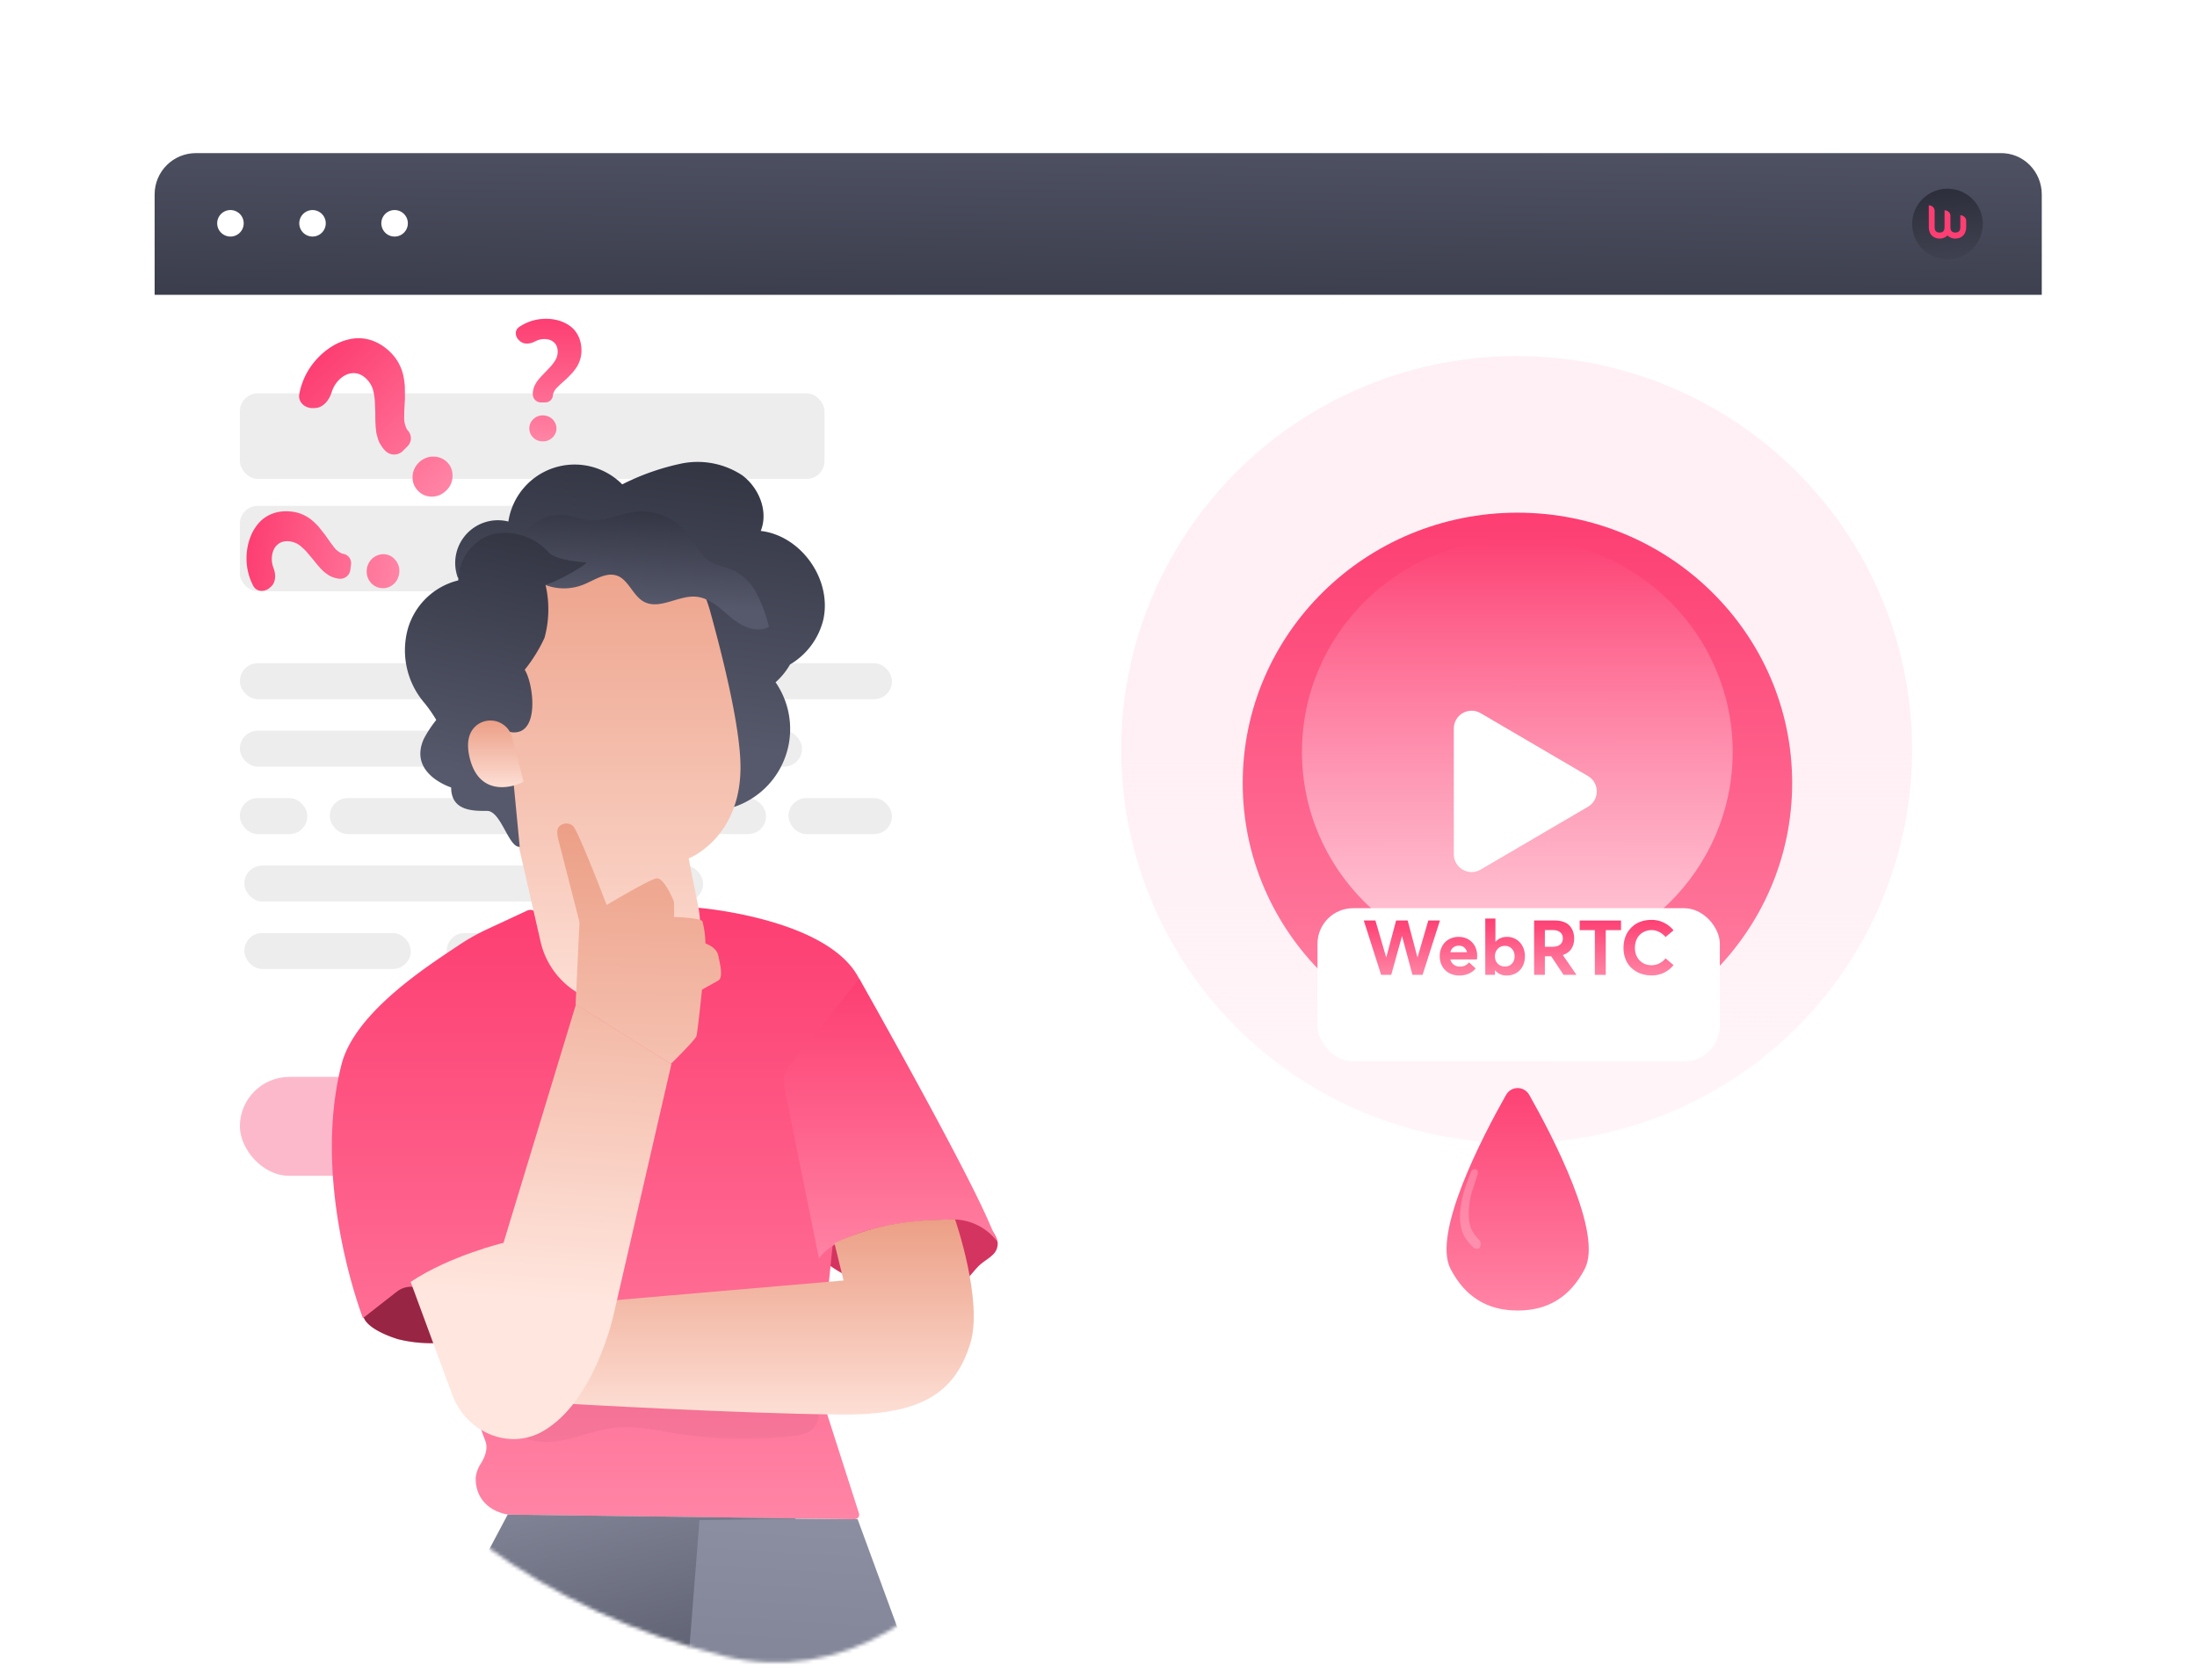 <svg xmlns="http://www.w3.org/2000/svg" xmlns:xlink="http://www.w3.org/1999/xlink" width="617" height="472" fill="none" xmlns:v="https://vecta.io/nano"><style><![CDATA[.B{fill:#ededed}.C{fill:#fff}.D{opacity:.4}.E{color-interpolation-filters:sRGB}.F{flood-opacity:0}.G{fill:#fd3e72}]]></style><g filter="url(#B)"><g filter="url(#C)" class="C"><path d="M573.407 50.616V365.96c0 6.427-5.178 11.61-11.598 11.61H55.231c-6.42 0-11.598-5.183-11.598-11.61V50.616c0-6.427 5.178-11.61 11.598-11.61h506.578c6.42-.207 11.598 5.183 11.598 11.61z"/></g><path d="M573.406 50.616v28.196H43.425V50.616c0-6.427 5.178-11.61 11.598-11.61h506.578c6.627-.207 11.805 5.183 11.805 11.61z" fill="url(#H)"/><path d="M64.718 62.443a3.72 3.72 0 1 0 0-7.443 3.72 3.72 0 1 0 0 7.443z" class="C"/><path d="M110.817 62.443a3.72 3.72 0 1 0 0-7.443 3.72 3.72 0 1 0 0 7.443z" class="C"/><path d="M91.485 58.722a3.68 3.68 0 1 1-7.435 0 3.68 3.68 0 1 1 7.435 0z" class="C"/><rect x="67.362" y="298.483" width="90.934" height="27.785" rx="13.893" fill="#fdb9cc"/><rect x="67.362" y="106.508" width="164.186" height="23.997" rx="5" class="B"/><rect x="67.362" y="138.084" width="111.142" height="23.997" rx="5" class="B"/><rect x="67.362" y="182.287" width="111.142" height="10.104" rx="5" class="B"/><rect x="67.362" y="201.232" width="75.778" height="10.104" rx="5" class="B"/><rect x="149.455" y="201.232" width="75.778" height="10.104" rx="5" class="B"/><rect x="67.362" y="220.176" width="18.945" height="10.104" rx="5" class="B"/><rect x="92.622" y="220.176" width="122.508" height="10.104" rx="5" class="B"/><rect x="68.625" y="239.12" width="128.823" height="10.104" rx="5" class="B"/><rect x="68.625" y="258.065" width="46.73" height="10.104" rx="5" class="B"/><rect x="125.459" y="258.065" width="23.997" height="10.104" rx="5" class="B"/><rect x="221.445" y="220.176" width="29.048" height="10.104" rx="5" class="B"/><rect x="184.819" y="182.287" width="65.675" height="10.104" rx="5" class="B"/><ellipse rx="111.069" ry="110.557" transform="matrix(-1 0 0 1 425.931 206.557)" fill="url(#I)"/><g filter="url(#D)"><ellipse cx="426.155" cy="206.93" rx="77.155" ry="75.93" fill="url(#J)"/></g><ellipse cx="426.122" cy="207.185" rx="60.483" ry="59.84" fill="url(#K)"/><g filter="url(#E)" class="C"><path d="M445.961 202.871c3.297 1.931 3.297 6.697 0 8.629l-30.148 17.657c-3.333 1.953-7.527-.451-7.527-4.314v-35.316c0-3.863 4.194-6.267 7.527-4.314l30.148 17.658z"/></g><g filter="url(#F)" class="C"><rect x="370" y="240" width="113" height="43" rx="9.991"/></g><path d="M401.12 254.556l-3.013 10.324h-.043l-2.736-10.324h-3.247l-2.757 10.324h-.043l-3.013-10.324H383l4.876 15.266h2.832l3.013-10.859h.032l2.917 10.859h2.842l4.876-15.266h-3.268z" fill="url(#L)"/><path d="M414.843 264.481c0-1.017-.224-1.93-.65-2.738a4.82 4.82 0 0 0-1.842-1.899c-.798-.462-1.714-.693-2.736-.693-.745 0-1.448.137-2.097.399-.66.273-1.214.64-1.682 1.112s-.83 1.049-1.097 1.721c-.276.671-.404 1.406-.404 2.182 0 1.07.234 2.025.713 2.854a4.85 4.85 0 0 0 1.97 1.92c.83.441 1.756.661 2.8.661 1.022 0 1.916-.178 2.704-.535.777-.357 1.405-.839 1.895-1.448l-1.853-1.7c-.67.798-1.522 1.196-2.544 1.186-.682 0-1.267-.189-1.746-.546s-.799-.839-.969-1.468h7.463c.043-.168.075-.504.075-1.008zm-5.132-2.853c.596 0 1.097.167 1.491.493.383.325.66.776.809 1.343h-4.695c.159-.588.447-1.05.873-1.364s.926-.472 1.522-.472z" fill="url(#L)"/><path d="M423.242 259.151c-1.341 0-2.416.462-3.215 1.364h-.053V254h-2.853v15.822h2.725v-1.27h.053c.767.965 1.853 1.448 3.258 1.448.724 0 1.405-.126 2.034-.388.628-.252 1.171-.619 1.618-1.081s.809-1.039 1.064-1.71.384-1.416.384-2.214c0-.776-.128-1.511-.384-2.193a5.26 5.26 0 0 0-1.054-1.731c-.447-.472-.979-.85-1.597-1.122a4.84 4.84 0 0 0-1.98-.41zm-.607 8.331c-.798 0-1.469-.262-2.001-.797-.532-.525-.798-1.217-.798-2.067 0-.84.255-1.543.787-2.099.522-.556 1.193-.839 2.012-.839.778 0 1.427.273 1.949.808.511.545.777 1.248.777 2.13 0 .85-.256 1.542-.767 2.067-.511.535-1.16.797-1.959.797z" fill="url(#L)"/><path d="M442.735 269.822l-3.822-5.54v-.042c.66-.21 1.225-.525 1.693-.934.469-.398.83-.913 1.086-1.532s.394-1.332.394-2.129c0-.745-.117-1.427-.33-2.036s-.543-1.143-.969-1.605-.99-.818-1.693-1.07-1.501-.378-2.406-.378h-5.855v15.266h3.023v-5.225h1.778l3.471 5.225h3.63zm-8.879-12.58h2.279c.873 0 1.554.21 2.044.629s.734.997.734 1.711c0 .724-.255 1.301-.756 1.72-.511.42-1.224.63-2.15.63h-2.151v-4.69z" fill="url(#L)"/><path d="M447.899 269.822h3.055v-12.559h4.29v-2.707H443.63v2.707h4.269v12.559z" fill="url(#L)"/><path d="M463.836 269.979c1.299 0 2.47-.262 3.524-.787 1.043-.524 1.927-1.227 2.64-2.109l-2.246-1.899c-.479.588-1.054 1.06-1.736 1.406-.681.357-1.416.525-2.182.525-.916 0-1.725-.2-2.438-.619s-1.267-.997-1.661-1.742c-.394-.734-.585-1.574-.585-2.518 0-.43.032-.839.117-1.238.074-.388.191-.745.34-1.081s.32-.64.533-.923c.213-.273.447-.524.713-.734a4.35 4.35 0 0 1 .873-.546c.309-.147.639-.262 1.001-.346a5.38 5.38 0 0 1 1.107-.116c.766 0 1.49.189 2.172.546s1.256.829 1.746 1.395l2.246-1.888c-.554-.661-1.182-1.217-1.884-1.668-.703-.441-1.416-.766-2.119-.966-.713-.188-1.437-.293-2.161-.293-1.001 0-1.916.136-2.768.398-.852.273-1.586.64-2.204 1.123s-1.15 1.039-1.597 1.689-.777 1.375-.99 2.162c-.223.786-.33 1.615-.33 2.486 0 .986.139 1.899.415 2.738s.65 1.564 1.139 2.172 1.065 1.123 1.725 1.553c.66.441 1.373.755 2.161.965.777.21 1.597.315 2.449.315z" fill="url(#L)"/><g filter="url(#G)"><path d="M422.942 294.562c1.467-2.596 5.08-2.596 6.548 0 6.662 11.783 20.745 38.861 15.58 48.831-4.012 7.748-10.216 11.714-18.854 11.714s-14.842-3.966-18.855-11.714c-5.164-9.97 8.919-37.048 15.581-48.831z" fill="url(#M)"/></g><path d="M409.991 337.01c.624-5.616 1.248-6.864 3.12-11.857.468-1.248 2.314-.921 1.873.624-1.249 4.369-2.497 6.241-2.497 11.233 0 3.12.624 4.993 3.121 7.489.624 1.248 0 3.12-1.873 1.872-2.496-2.496-3.742-4.368-3.744-9.361z" fill-opacity=".22" class="C"/><circle cx="546.927" cy="58.927" r="9.927" fill="url(#N)"/><path d="M541.672 53.677c.912 0 1.648.686 1.648 1.537v4.451c0 .186.011.372.034.569.023.191.08.367.171.526s.228.293.411.399.445.159.775.159.594-.053.776-.159.319-.239.411-.399.148-.335.171-.526.034-.383.034-.569v-4.589c.913 0 1.648.686 1.648 1.537v3.047a5.08 5.08 0 0 0 .034.569 1.37 1.37 0 0 0 .172.526 1.09 1.09 0 0 0 .41.399c.183.106.445.16.776.16s.593-.053.775-.16.32-.239.411-.399.148-.335.171-.526.034-.383.034-.569v-3.185c.913 0 1.649.691 1.649 1.537v1.648c0 .436-.046.819-.137 1.149s-.206.612-.342.851a2.45 2.45 0 0 1-.485.596c-.183.16-.371.287-.559.388-.439.234-.947.362-1.511.378-.576-.016-1.084-.144-1.529-.378a2.82 2.82 0 0 1-.553-.388l-.137-.133-.137.133a3.01 3.01 0 0 1-.559.388c-.439.234-.946.362-1.511.378-.576-.016-1.084-.144-1.529-.378a2.82 2.82 0 0 1-.553-.388 2.45 2.45 0 0 1-.485-.596 3.28 3.28 0 0 1-.342-.851c-.085-.33-.125-.707-.125-1.149l-.017-5.982z" class="G"/></g><mask id="A" maskUnits="userSpaceOnUse" x="44" y="114" width="253" height="353" mask-type="alpha"><path d="M248.822 246.316c45.209 55.418 63.358 94.428 30.94 176.16-12.246 30.873-44.1 50.68-76.339 42.699C103.117 440.347 44.961 345.293 44.961 231.386c0-132.887 24.459-116 157.346-116 0 0 46.515-1.957 46.515 130.93z" fill="#ffdee9"/></mask><g mask="url(#A)"><use xlink:href="#d" class="G"/><g class="D"><use xlink:href="#d" fill="#000" class="D"/></g><path d="M232.764 355.272c7.615 5.401 16.741 8.261 26.076 8.171 4.475.249 8.888-1.141 12.412-3.91 1.505-1.388 2.639-3.147 4.183-4.476 1.056-.899 2.287-1.583 3.284-2.541.526-.453.932-1.03 1.181-1.678s.334-1.347.246-2.036c-.386-1.698-1.337-3.214-2.697-4.301-5.297-3.01-11.631-2.892-17.729-2.756a61.04 61.04 0 0 0-17.886 3.499c-4.73 1.603-9.676 3.91-12.08 8.21" class="G"/><g class="D"><path d="M280.146 348.802c-.691-1.649-1.907-3.023-3.46-3.91-5.297-3.01-10.868-3.284-16.966-3.147a61.04 61.04 0 0 0-17.886 3.499c-4.73 1.603-9.676 3.91-12.08 8.21l3.01 1.818c7.615 5.401 16.741 8.261 26.076 8.171 4.475.249 8.888-1.141 12.412-3.91 1.505-1.388 2.639-3.147 4.183-4.476 1.056-.899 2.287-1.583 3.284-2.541.526-.453.932-1.03 1.181-1.678s.334-1.347.246-2.036z" fill="#000" class="D"/></g><path d="M141.899 425.276c.446.109.906.153 1.366.159l96.751 1.281a1.26 1.26 0 0 0 .571-.137 1.25 1.25 0 0 0 .448-.379c.118-.159.197-.344.23-.54s.021-.396-.037-.586l-10.968-34.196a7.4 7.4 0 0 1-.323-2.97l3.863-37.738 8.308-73.341c-6.219-17.435-40.874-21.36-45.487-21.807-.346-.034-.682-.036-1.028-.016l-43.069 2.555c-.756.045-1.475-.337-1.861-.989-.531-.895-1.653-1.243-2.597-.804l-11.239 5.228c-2.814 1.309-5.52 2.839-8.092 4.574-8.523 5.688-29.047 18.765-32.8 33.328-8.659 33.719 6.001 71.347 6.001 71.347l9.421-7.37.148-.113c3.658-2.802 8.784-.945 10.395 3.372l14.419 38.646c.809 2.166-.162 4.546-1.398 6.5-.71 1.122-1.16 2.389-1.319 3.708-.151 3.97 1.818 8.708 8.297 10.288z" fill="url(#O)"/><g class="D"><path d="M148.439 404.237c7.818 2.717 16.145-2.345 24.414-3.245 5.473-.586 10.946.665 16.38 1.545a122.93 122.93 0 0 0 33.23.821 12.76 12.76 0 0 0 4.887-1.271c.79-.538 1.436-1.261 1.882-2.106s.679-1.786.679-2.742c-18.414-1.954-36.807-3.01-55.221-4.906a34.48 34.48 0 0 0-13.8.45c-5.551 1.72-9.774 6.079-13.683 10.399" fill="#000" fill-opacity=".24" class="D"/></g><path d="M277.332 342.39c-7.956-17.924-36.006-67.496-36.006-67.496l-19.546 24.507c-1.376 1.726-1.918 3.972-1.48 6.135l9.701 47.964s6.145-10.719 38.222-10.973c2.331.093 4.612.707 6.675 1.796a15.64 15.64 0 0 1 5.249 4.498l-2.815-6.431z" fill="url(#P)"/><path d="M213.647 149.128c2.209-5.473-.469-12.099-5.219-15.637a22.75 22.75 0 0 0-16.986-3.304c-5.797 1.216-11.41 3.187-16.694 5.864a18.82 18.82 0 0 0-8.946-5.043c-3.391-.82-6.944-.68-10.261.402a18.83 18.83 0 0 0-8.524 5.729c-2.255 2.663-3.726 5.9-4.248 9.351-2.113-.532-4.331-.479-6.417.154a12.01 12.01 0 0 0-5.419 3.44 12 12 0 0 0-2.872 5.741c-.418 2.139-.246 4.351.498 6.4l26.427 9.285 28.852 50.822c4.264 3.638 9.706 5.6 15.31 5.521a23.09 23.09 0 0 0 22.604-20.419c.647-5.567-.754-11.18-3.941-15.791a20.02 20.02 0 0 0 4.065-5.004 20.19 20.19 0 0 0 9.324-12.51c2.561-11.318-6.196-23.671-17.553-25.001z" fill="url(#Q)"/><path d="M196.152 254.976l-2.756-13.879c.02.059 15.638-6.059 14.504-27.815-.547-10.829-4.672-27.894-8.503-41.733-3.44-12.471-15.071-26.213-27.366-22.245l-37.276 18.179c-3.734 1.212-4.379 4.731-3.499 8.542v1.955l14.484 59.931 6.118 26.78a22.62 22.62 0 0 0 9.294 13.486c4.675 3.177 10.369 4.488 15.961 3.676a22.63 22.63 0 0 0 8.623-3.083c2.634-1.605 4.913-3.731 6.696-6.248s3.032-5.371 3.672-8.389a22.63 22.63 0 0 0 .048-9.157z" fill="url(#R)"/><path d="M143.962 153.487a14.71 14.71 0 0 0 2.617 5.847c1.291 1.733 2.948 3.161 4.853 4.182a14.73 14.73 0 0 0 6.17 1.724c2.158.114 4.315-.248 6.317-1.061 3.089-1.251 6.295-3.596 9.422-2.463s4.418 5.591 7.408 7.252c4.399 2.463 9.774-1.798 14.68-1.368 3.91.332 6.861 3.323 9.891 5.864s7.213 4.457 10.634 2.62a43.24 43.24 0 0 0-3.46-9.422 14.58 14.58 0 0 0-7.154-6.763c-1.721-.685-3.577-.919-5.219-1.76-3.538-1.798-5.122-5.864-7.682-8.933-1.682-1.934-3.801-3.439-6.18-4.391a16.12 16.12 0 0 0-7.503-1.082c-4.223.43-8.23 2.561-12.491 2.385-3.147-.137-6.157-1.544-9.304-1.486-6.119 0-10.712 5.473-14.113 10.575" fill="url(#S)"/><path d="M164.565 157.964c-2.815-.215-8.562-.802-10.458-2.795a16.49 16.49 0 0 0-7.129-4.671c-2.744-.906-5.678-1.075-8.509-.49-2.808.837-5.273 2.554-7.033 4.898a13.68 13.68 0 0 0-2.74 8.12 19.55 19.55 0 0 0-9.063 5.045c-2.512 2.467-4.311 5.566-5.207 8.971-.909 3.564-.94 7.296-.089 10.874s2.559 6.897 4.976 9.67c1.175 1.468 2.246 3.016 3.206 4.632a33.13 33.13 0 0 0-3.479 5.278c-4.477 9.891 7.662 13.683 7.662 13.683 0 6.646 6.157 6.607 10.086 6.587s6.099 10.478 9.168 10.067l-3.108-32.389a4.03 4.03 0 0 0 1.427.273c7.408.137 5.473-13.898 3.088-17.592a43.4 43.4 0 0 0 5.552-8.953c1.342-4.889 1.436-10.037.273-14.973 2.483-.312 12.589-6.157 11.377-6.235z" fill="url(#T)"/><path d="M143.825 207.164c-.253-1.03-.762-1.978-1.48-2.758a6.27 6.27 0 0 0-2.627-1.699c-1.005-.336-2.079-.412-3.121-.22a6.27 6.27 0 0 0-2.839 1.314c-1.955 1.681-2.991 4.496-1.818 9.207 3.166 12.588 15.149 6.822 15.071 6.47a1455.02 1455.02 0 0 0-3.186-12.314z" fill="url(#U)"/><path d="M159.013 394.249s48.398 2.815 77.015 3.069c22.147.215 32.038-5.669 36.456-19.919 3.714-11.943-4.262-34.872-4.262-34.872-14.992 0-24.238 2.151-33.875 6.666l2.561 10.477-78.032 6.724.137 27.855z" fill="url(#V)"/><path d="M141.303 349.115s-14.973 3.596-25.978 10.946l11.728 31.784c3.91 10.438 15.853 15.637 25.412 10.164 14.719-8.425 19.918-32.976 19.918-32.976l16.166-70.135-26.799-16.791-20.349 67.008" fill="url(#W)"/><path d="M161.652 282.107l1.095-23.065-6.001-23.457c-.332-1.29-.489-2.912.567-3.694a2.86 2.86 0 0 1 3.616.117c1.622 1.681 9.441 22.186 9.441 22.186s11.865-7.115 13.976-7.467 4.75 6.04 4.926 6.529a39.54 39.54 0 0 1 0 4.3s7.33.215 7.995 1.212c.533 2.037.815 4.131.841 6.236 0 0 3.108.997 3.596 3.342s1.505 6.216 0 7.076l-4.554 2.541s-1.232 11.963-1.564 13.058-7.193 7.819-7.193 7.819l-26.741-16.733z" fill="url(#X)"/><path d="M165.386 842.561l59.618-.293-1.075-206.124-.567-209.682-80.788-1.036-14.523 27.366a98.29 98.29 0 0 0-11.162 35.459c-.977 9.499 6.138 40.384 8.601 48.203l22.225 70.486 17.671 235.621z" fill="url(#Y)"/><path d="M240.856 426.716l65.522 178.602a82.38 82.38 0 0 1 3.776 35.795 82.37 82.37 0 0 1-11.849 33.988l-76.077 148.558-42.769-53.52 63.645-132.92-56.1-90.992 9.441-119.237 26.428-.43 17.983.156z" fill="url(#Z)"/></g><path d="M149.627 110.755a2.3 2.3 0 0 0 2.301 2.278h1.231a2.12 2.12 0 0 0 2.11-1.943 1.74 1.74 0 0 1 .206-.804c.115-.267.252-.513.39-.736s.367-.492.688-.804l.757-.737.917-.826.917-.826 1.56-1.585c.412-.492.848-1.05 1.284-1.72a8.8 8.8 0 0 0 .963-2.165 8.46 8.46 0 0 0 .344-2.434c0-1.451-.275-2.746-.803-3.907-.55-1.161-1.284-2.099-2.201-2.813s-1.972-1.25-3.142-1.63c-1.192-.357-2.454-.558-3.784-.558-1.949 0-3.784.379-5.481 1.139-.777.348-1.491.747-2.139 1.201-1.259.885-1.115 2.666.028 3.697l.258.233c1.12 1.01 2.881.795 4.215.093.849-.447 1.72-.67 2.615-.67 1.123 0 2.041.313 2.729.938s1.032 1.496 1.032 2.612c0 .491-.092.982-.23 1.451-.16.491-.413.96-.734 1.407a12.42 12.42 0 0 1-.917 1.183l-1.124 1.206a12.58 12.58 0 0 1-.71.737l-.734.759-.665.737-.643.803c-.137.201-.298.469-.481.804-.206.357-.344.648-.436.916s-.16.58-.229.915a5.39 5.39 0 0 0-.092 1.049zm2.867 13.218c1.032 0 1.926-.357 2.66-1.072s1.124-1.563 1.124-2.567c0-.648-.184-1.251-.528-1.831a3.9 3.9 0 0 0-1.376-1.34c-.596-.312-1.215-.491-1.88-.491-1.078 0-1.995.357-2.729 1.072a3.49 3.49 0 0 0-1.101 2.59c0 1.027.367 1.875 1.101 2.59s1.651 1.049 2.729 1.049z" fill="url(#a)"/><path d="M108.275 126.681c1.357 1.33 3.531 1.319 4.874-.024l1.312-1.311a3.19 3.19 0 0 0 .178-4.315c-.286-.285-.498-.644-.637-1.075-.163-.408-.278-.816-.369-1.2s-.132-.914-.123-1.588l.021-1.59.097-1.857.097-1.856-.027-3.348c-.084-.963-.214-2.021-.463-3.198a13.32 13.32 0 0 0-1.281-3.332c-.564-1.052-1.321-2.054-2.225-2.957-1.545-1.545-3.217-2.631-5.015-3.306-1.822-.65-3.602-.867-5.339-.651s-3.431.769-5.081 1.61a19.77 19.77 0 0 0-4.623 3.434c-2.076 2.076-3.625 4.433-4.623 7.049-.457 1.197-.793 2.383-.998 3.556-.399 2.283 1.652 4.027 3.966 3.908l.523-.027c2.268-.117 3.914-2.221 4.587-4.39.428-1.379 1.118-2.544 2.07-3.496 1.197-1.197 2.506-1.841 3.904-1.908s2.692.494 3.88 1.683c.523.523.949 1.144 1.301 1.789.353.694.583 1.462.717 2.279a18.93 18.93 0 0 1 .283 2.237l.087 2.48c.021.265.038.771.028 1.542l.027 1.589.076 1.493.172 1.539c.068.361.182.817.343 1.369.161.6.323 1.056.511 1.439s.447.789.731 1.218a8.12 8.12 0 0 0 1.019 1.215zm17.126 11.022a5.55 5.55 0 0 0 1.691-3.974c.021-1.542-.468-2.86-1.537-3.93-.69-.69-1.527-1.136-2.511-1.388-.961-.228-1.925-.215-2.892.039-.967.302-1.817.771-2.525 1.479-1.147 1.148-1.744 2.505-1.764 4.047s.515 2.86 1.585 3.929c1.094 1.094 2.388 1.607 3.93 1.586s2.875-.641 4.023-1.788z" fill="url(#b)"/><path d="M95.225 162.55c1.573.172 2.991-.956 3.178-2.527l.183-1.534c.164-1.371-.752-2.64-2.106-2.916-.334-.039-.657-.165-.97-.376a7.17 7.17 0 0 1-.86-.595c-.258-.205-.557-.53-.899-.976l-.805-1.052-.893-1.266-.893-1.265-1.743-2.177c-.55-.588-1.181-1.213-1.95-1.855-.773-.614-1.615-1.12-2.554-1.522-.911-.398-1.923-.664-2.98-.79-1.808-.215-3.461-.065-4.986.42-1.528.513-2.805 1.288-3.831 2.324s-1.85 2.271-2.497 3.671a16.46 16.46 0 0 0-1.257 4.63c-.29 2.428-.089 4.769.604 6.995.318 1.02.708 1.969 1.179 2.843.915 1.7 3.156 1.785 4.609.515l.328-.287c1.424-1.245 1.418-3.47.742-5.237-.43-1.123-.579-2.241-.446-3.355.167-1.4.692-2.496 1.573-3.26s2.016-1.063 3.407-.897c.612.073 1.21.26 1.773.501.588.273 1.135.657 1.643 1.123a15.78 15.78 0 0 1 1.338 1.318l1.335 1.579c.15.163.422.485.812.995l.836 1.027.819.937.906.919c.23.202.54.441.93.72.414.31.755.524 1.075.678s.699.287 1.106.422c.435.139.849.217 1.293.27zm16.888-1.607c.154-1.285-.158-2.452-.939-3.472s-1.78-1.632-3.031-1.781c-.807-.097-1.585.042-2.359.385a4.89 4.89 0 0 0-1.873 1.514c-.478.697-.792 1.441-.891 2.27-.16 1.342.149 2.538.929 3.558a4.38 4.38 0 0 0 3.063 1.755c1.279.153 2.39-.178 3.389-.986s1.552-1.901 1.712-3.243z" fill="url(#c)"/><defs><filter id="B" x=".425" y="0" width="615.981" height="424.57" filterUnits="userSpaceOnUse" class="E"><feFlood result="A" class="F"/><feColorMatrix in="SourceAlpha" values="0 0 0 0 0 0 0 0 0 0 0 0 0 0 0 0 0 0 127 0"/><feOffset dy="4"/><feGaussianBlur stdDeviation="21.5"/><feColorMatrix values="0 0 0 0 0.512 0 0 0 0 0.363 0 0 0 0 0.404 0 0 0 0.19 0"/><feBlend in2="A"/><feBlend in="SourceGraphic"/></filter><filter id="C" x="34.633" y="36" width="547.773" height="356.57" filterUnits="userSpaceOnUse" class="E"><feFlood result="A" class="F"/><feColorMatrix in="SourceAlpha" values="0 0 0 0 0 0 0 0 0 0 0 0 0 0 0 0 0 0 127 0"/><feOffset dy="0.166"/><feGaussianBlur stdDeviation=".125"/><feColorMatrix values="0 0 0 0 0 0 0 0 0 0 0 0 0 0 0 0 0 0 0.011 0"/><feBlend in2="A" result="C"/><feColorMatrix in="SourceAlpha" values="0 0 0 0 0 0 0 0 0 0 0 0 0 0 0 0 0 0 127 0"/><feOffset dy="0.399"/><feGaussianBlur stdDeviation=".299"/><feColorMatrix values="0 0 0 0 0 0 0 0 0 0 0 0 0 0 0 0 0 0 0.016 0"/><feBlend in2="C" result="D"/><feColorMatrix in="SourceAlpha" values="0 0 0 0 0 0 0 0 0 0 0 0 0 0 0 0 0 0 127 0"/><feOffset dy="0.751"/><feGaussianBlur stdDeviation=".563"/><feColorMatrix values="0 0 0 0 0 0 0 0 0 0 0 0 0 0 0 0 0 0 0.02 0"/><feBlend in2="D" result="E"/><feColorMatrix in="SourceAlpha" values="0 0 0 0 0 0 0 0 0 0 0 0 0 0 0 0 0 0 127 0"/><feOffset dy="1.34"/><feGaussianBlur stdDeviation="1.005"/><feColorMatrix values="0 0 0 0 0 0 0 0 0 0 0 0 0 0 0 0 0 0 0.024 0"/><feBlend in2="E" result="F"/><feColorMatrix in="SourceAlpha" values="0 0 0 0 0 0 0 0 0 0 0 0 0 0 0 0 0 0 127 0"/><feOffset dy="2.507"/><feGaussianBlur stdDeviation="1.88"/><feColorMatrix values="0 0 0 0 0 0 0 0 0 0 0 0 0 0 0 0 0 0 0.029 0"/><feBlend in2="F" result="G"/><feColorMatrix in="SourceAlpha" values="0 0 0 0 0 0 0 0 0 0 0 0 0 0 0 0 0 0 127 0"/><feOffset dy="6"/><feGaussianBlur stdDeviation="4.5"/><feColorMatrix values="0 0 0 0 0 0 0 0 0 0 0 0 0 0 0 0 0 0 0.04 0"/><feBlend in2="G"/><feBlend in="SourceGraphic"/></filter><filter id="D" x="327" y="118" width="198.31" height="195.86" filterUnits="userSpaceOnUse" class="E"><feFlood result="A" class="F"/><feColorMatrix in="SourceAlpha" values="0 0 0 0 0 0 0 0 0 0 0 0 0 0 0 0 0 0 127 0" result="B"/><feOffset dy="9"/><feGaussianBlur stdDeviation="11"/><feComposite in2="B" operator="out"/><feColorMatrix values="0 0 0 0 0.746 0 0 0 0 0.168 0 0 0 0 0.255 0 0 0 0.19 0"/><feBlend in2="A"/><feBlend in="SourceGraphic"/></filter><filter id="E" x="378.313" y="165.648" width="100.094" height="105.277" filterUnits="userSpaceOnUse" class="E"><feFlood result="A" class="F"/><feColorMatrix in="SourceAlpha" values="0 0 0 0 0 0 0 0 0 0 0 0 0 0 0 0 0 0 127 0" result="B"/><feOffset dy="11.101"/><feGaussianBlur stdDeviation="14.987"/><feComposite in2="B" operator="out"/><feColorMatrix values="0 0 0 0 0.708 0 0 0 0 0.319 0 0 0 0 0.449 0 0 0 0.29 0"/><feBlend in2="A"/><feBlend in="SourceGraphic"/></filter><filter id="F" x="340.027" y="221.128" width="172.946" height="102.946" filterUnits="userSpaceOnUse" class="E"><feFlood result="A" class="F"/><feColorMatrix in="SourceAlpha" values="0 0 0 0 0 0 0 0 0 0 0 0 0 0 0 0 0 0 127 0" result="B"/><feOffset dy="11.101"/><feGaussianBlur stdDeviation="14.987"/><feComposite in2="B" operator="out"/><feColorMatrix values="0 0 0 0 0.708 0 0 0 0 0.319 0 0 0 0 0.449 0 0 0 0.29 0"/><feBlend in2="A"/><feBlend in="SourceGraphic"/></filter><filter id="G" x="384.246" y="279.615" width="83.94" height="106.492" filterUnits="userSpaceOnUse" class="E"><feFlood result="A" class="F"/><feColorMatrix in="SourceAlpha" values="0 0 0 0 0 0 0 0 0 0 0 0 0 0 0 0 0 0 127 0" result="B"/><feOffset dy="9"/><feGaussianBlur stdDeviation="11"/><feComposite in2="B" operator="out"/><feColorMatrix values="0 0 0 0 0.746 0 0 0 0 0.168 0 0 0 0 0.255 0 0 0 0.19 0"/><feBlend in2="A"/><feBlend in="SourceGraphic"/></filter><linearGradient id="H" x1="111.281" y1="14.991" x2="109.797" y2="115.13" xlink:href="#e"><stop stop-color="#56596b"/><stop offset="1" stop-color="#2c2e3b"/></linearGradient><linearGradient id="I" x1="111.069" y1="0" x2="111.308" y2="317.079" xlink:href="#e"><stop stop-color="#fff0f5"/><stop offset="1" stop-color="#fff0f5" stop-opacity="0"/></linearGradient><linearGradient id="J" x1="349" y1="131" x2="349" y2="282.709" xlink:href="#e"><stop stop-color="#fd3e72"/><stop offset="1" stop-color="#ff84a5"/></linearGradient><linearGradient id="K" x1="426.122" y1="147.345" x2="426.25" y2="318.967" xlink:href="#e"><stop stop-color="#fff0f5" stop-opacity="0"/><stop offset="1" stop-color="#fff0f5"/></linearGradient><linearGradient id="L" x1="383" y1="254" x2="383" y2="269.984" xlink:href="#e"><stop stop-color="#fd3e72"/><stop offset="1" stop-color="#ff84a5"/></linearGradient><linearGradient id="M" x1="406.246" y1="288.958" x2="406.246" y2="355.042" xlink:href="#e"><stop stop-color="#fd3e72"/><stop offset="1" stop-color="#ff84a5"/></linearGradient><linearGradient id="N" x1="545.5" y1="49" x2="553.889" y2="138.047" xlink:href="#e"><stop stop-color="#2c2e3b"/><stop offset="1" stop-color="#82859a"/></linearGradient><linearGradient id="O" x1="93.198" y1="254.976" x2="93.198" y2="426.546" xlink:href="#e"><stop stop-color="#fd3e72"/><stop offset="1" stop-color="#ff84a5"/></linearGradient><linearGradient id="P" x1="219.609" y1="274.894" x2="219.609" y2="355.504" xlink:href="#e"><stop stop-color="#fd3e72"/><stop offset="1" stop-color="#ff84a5"/></linearGradient><linearGradient id="Q" x1="154.767" y1="108.942" x2="144.162" y2="203.194" xlink:href="#e"><stop stop-color="#2c2e3b"/><stop offset="1" stop-color="#56596b"/></linearGradient><linearGradient id="R" x1="126.335" y1="148.608" x2="126.335" y2="297.927" xlink:href="#e"><stop stop-color="#ec9f86"/><stop offset="1" stop-color="#ffe6de"/></linearGradient><linearGradient id="S" x1="161.812" y1="136.634" x2="160.076" y2="168.79" xlink:href="#e"><stop stop-color="#2c2e3b"/><stop offset="1" stop-color="#56596b"/></linearGradient><linearGradient id="T" x1="126.936" y1="130.972" x2="109.979" y2="213.259" xlink:href="#e"><stop stop-color="#2c2e3b"/><stop offset="1" stop-color="#56596b"/></linearGradient><linearGradient id="U" x1="130.522" y1="202.384" x2="130.522" y2="223.32" xlink:href="#e"><stop stop-color="#ec9f86"/><stop offset="1" stop-color="#ffe6de"/></linearGradient><linearGradient id="V" x1="152.077" y1="342.527" x2="152.077" y2="403.826" xlink:href="#e"><stop stop-color="#ec9f86"/><stop offset="1" stop-color="#ffe6de"/></linearGradient><linearGradient id="W" x1="167.501" y1="237.5" x2="159.501" y2="365.5" xlink:href="#e"><stop stop-color="#ec9f86"/><stop offset="1" stop-color="#ffe6de"/></linearGradient><linearGradient id="X" x1="153.768" y1="231.302" x2="150.501" y2="370" xlink:href="#e"><stop stop-color="#ec9f86"/><stop offset="1" stop-color="#ffe6de"/></linearGradient><linearGradient id="Y" x1="111.27" y1="409.719" x2="144.24" y2="558.495" xlink:href="#e"><stop stop-color="#8e91a4"/><stop offset="1" stop-color="#2c2e3b"/></linearGradient><linearGradient id="Z" x1="172.754" y1="411.607" x2="144.523" y2="879.149" xlink:href="#e"><stop stop-color="#8e91a4"/><stop offset="1" stop-color="#2c2e3b"/></linearGradient><linearGradient id="a" x1="143.733" y1="89.545" x2="143.733" y2="123.939" xlink:href="#e"><stop stop-color="#fd3e72"/><stop offset="1" stop-color="#ff84a5"/></linearGradient><linearGradient id="b" x1="79.416" y1="110.373" x2="116.037" y2="146.994" xlink:href="#e"><stop stop-color="#fd3e72"/><stop offset="1" stop-color="#ff84a5"/></linearGradient><linearGradient id="c" x1="67.932" y1="166.74" x2="110.769" y2="171.849" xlink:href="#e"><stop stop-color="#fd3e72"/><stop offset="1" stop-color="#ff84a5"/></linearGradient><path id="d" d="M102.307 367.782c-1.955 3.909 5.336 7.115 9.539 8.386 4.287 1.052 8.725 1.356 13.116.899 5.864-.313 11.865-.86 16.928-3.753a27.02 27.02 0 0 0 10.203-11.435 80.4 80.4 0 0 0 5.18-14.641s-46.19 3.01-54.966 20.544z"/><linearGradient id="e" gradientUnits="userSpaceOnUse"/></defs></svg>